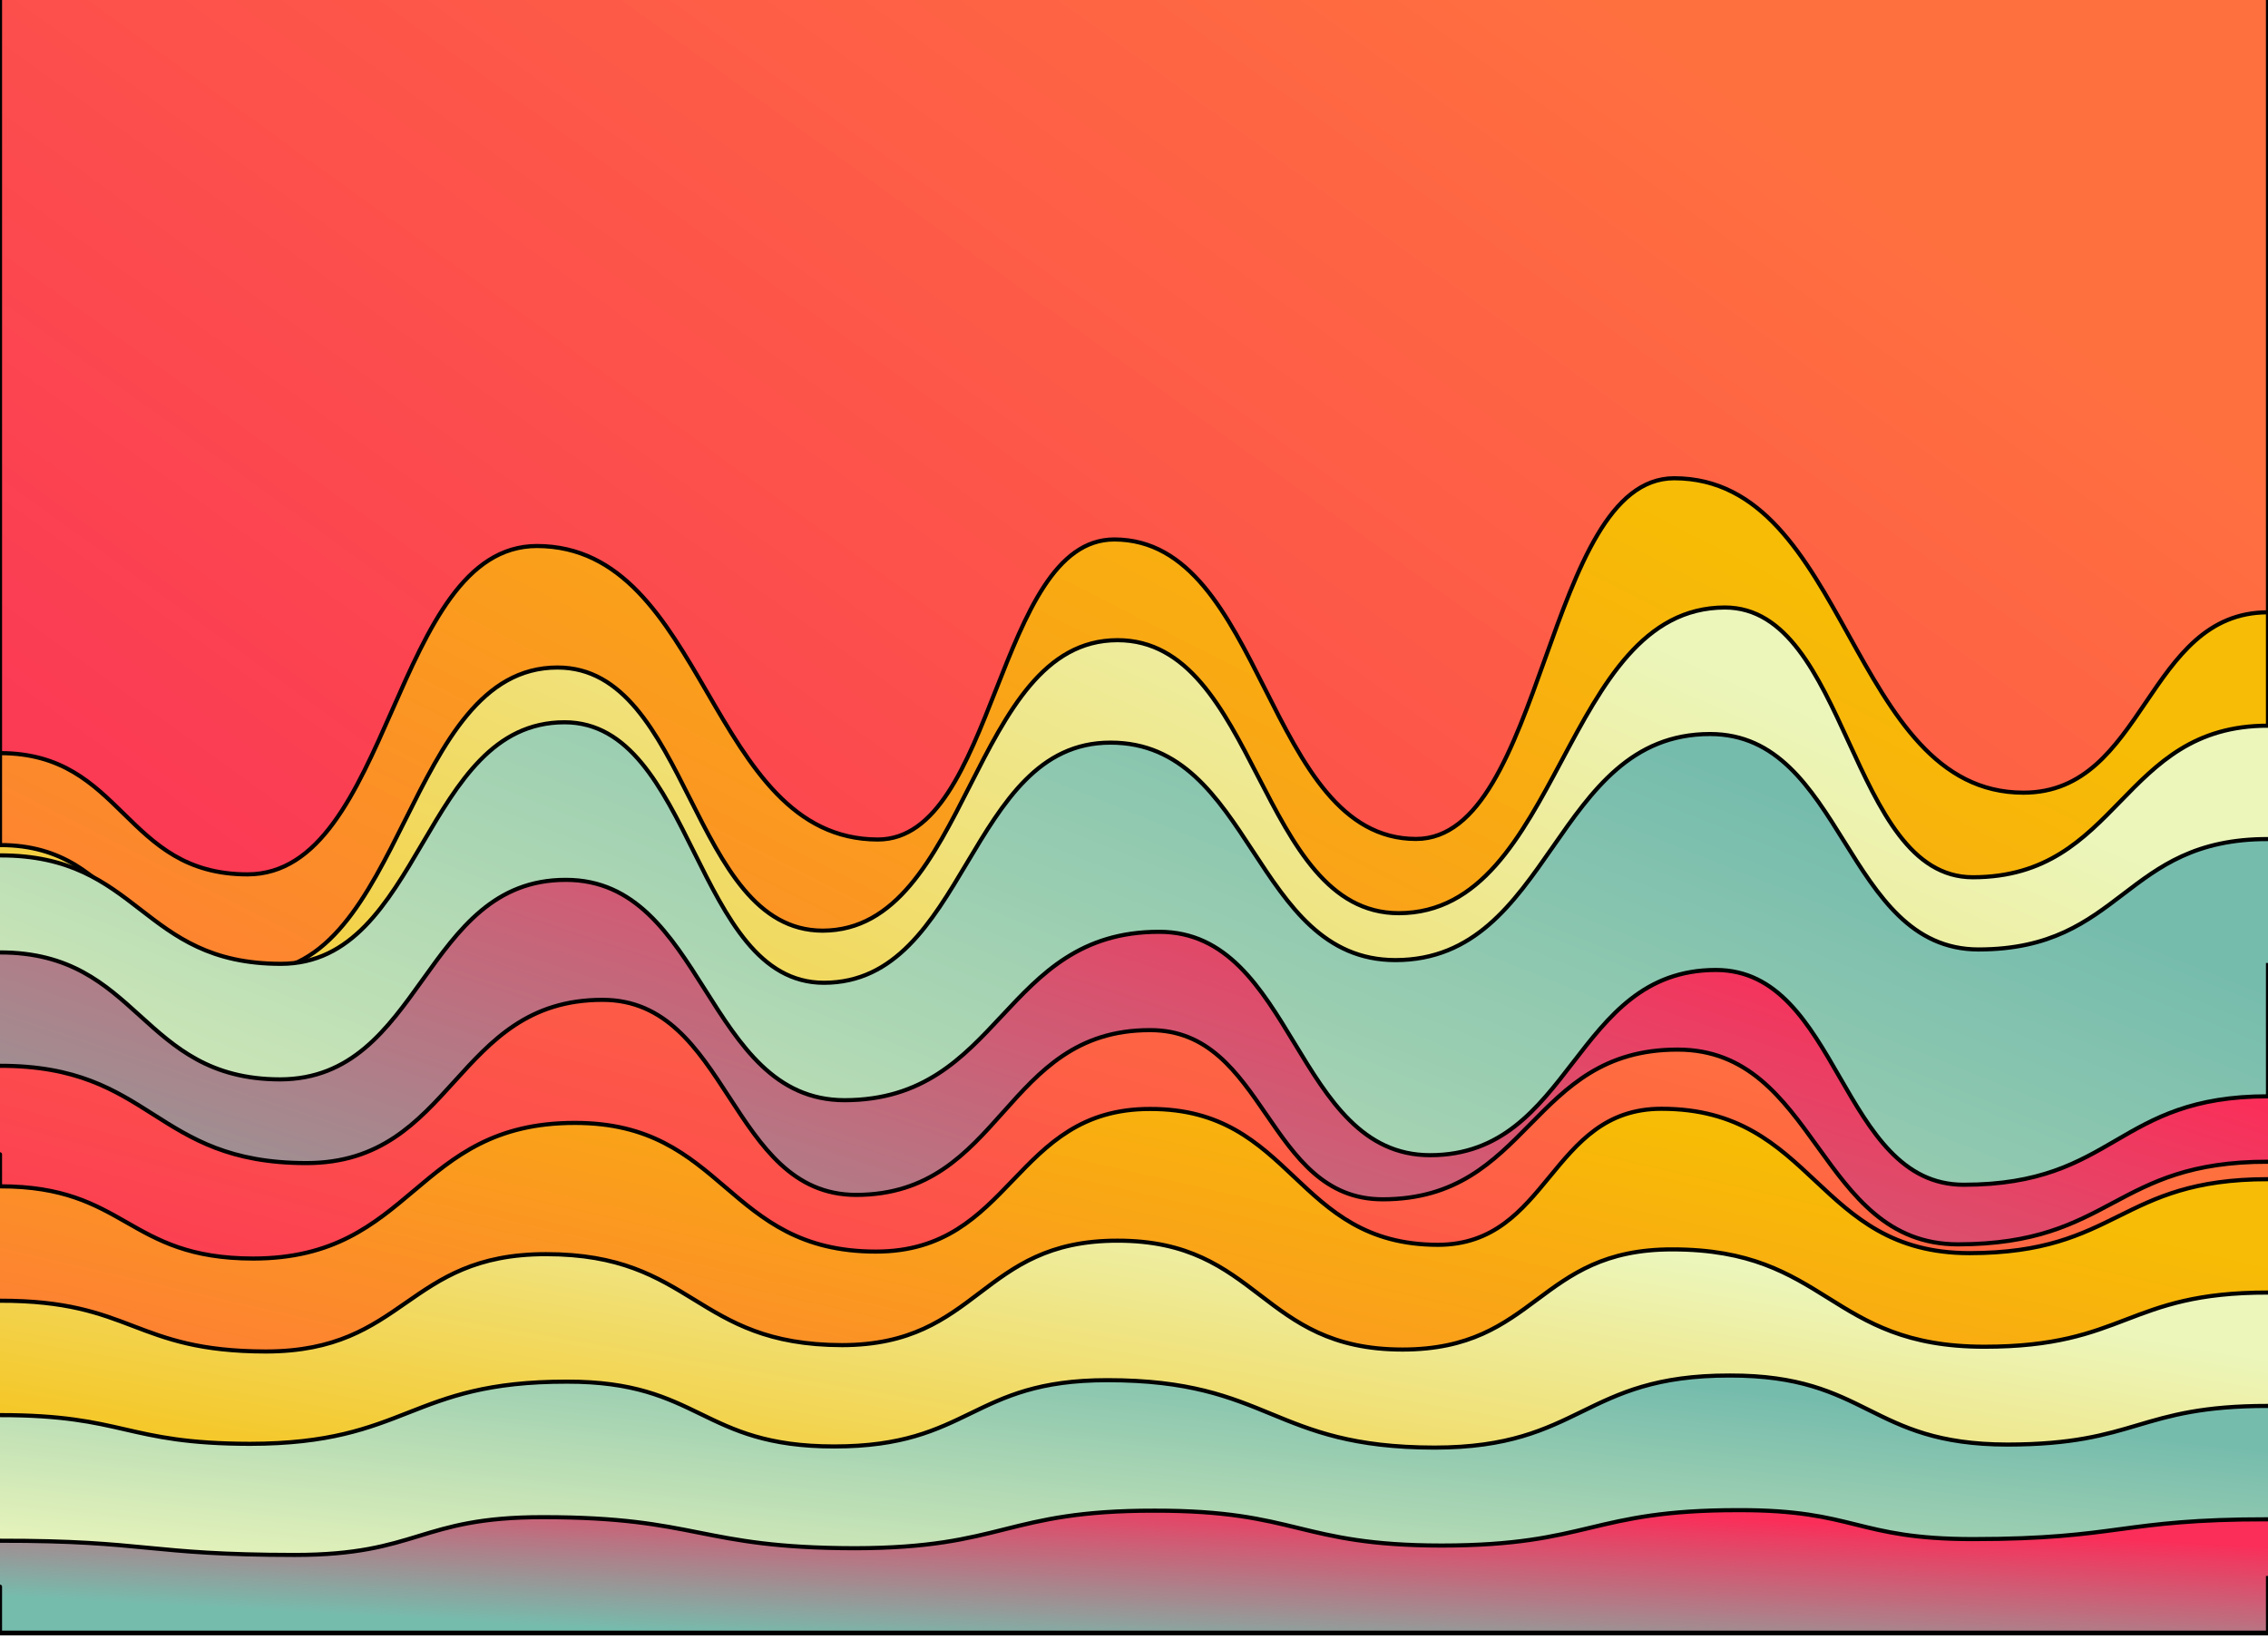 <svg xmlns="http://www.w3.org/2000/svg" version="1.1" xmlns:xlink="http://www.w3.org/1999/xlink" width="100%" height="100%" id="svgWorkerArea" viewBox="0 0 550 400" xmlns:artdraw="https://artdraw.muisca.co" style="background: white;"><defs id="defsdoc"><pattern id="patternBool" x="0" y="0" width="10" height="10" patternUnits="userSpaceOnUse" patternTransform="rotate(35)"><circle cx="5" cy="5" r="4" style="stroke: none;fill: #ff000070;"></circle></pattern><linearGradient id="fill-Linear-path-318619065" x1="15%" y1="85%" x2="85%" y2="15%"><stop offset="0%" style="stop-color:#fa2e59;stop-opacity:1;"></stop><stop offset="100%" style="stop-color:#ff703f;stop-opacity:1;"></stop></linearGradient><filter id="filter-path-318619065" x="-100%" y="-100%" width="300%" height="300%" class="preview"><feGaussianBlur mod="m1" in="SourceAlpha" stdDeviation="4" result="desenfoque"></feGaussianBlur><feOffset in="desenfoque" mod="m2" dx="0" dy="-4" result="sombra"></feOffset><feMerge><feMergeNode in="sombra"></feMergeNode><feMergeNode in="SourceGraphic"></feMergeNode></feMerge></filter><linearGradient id="fill-Linear-path-838023143" x1="15%" y1="85%" x2="85%" y2="15%"><stop offset="0%" style="stop-color:#ff703f;stop-opacity:1;"></stop><stop offset="100%" style="stop-color:#f7bc05;stop-opacity:1;"></stop></linearGradient><filter id="filter-path-838023143" x="-100%" y="-100%" width="300%" height="300%" class="preview"><feGaussianBlur mod="m1" in="SourceAlpha" stdDeviation="4" result="desenfoque"></feGaussianBlur><feOffset in="desenfoque" mod="m2" dx="0" dy="-4" result="sombra"></feOffset><feMerge><feMergeNode in="sombra"></feMergeNode><feMergeNode in="SourceGraphic"></feMergeNode></feMerge></filter><linearGradient id="fill-Linear-path-590795699" x1="15%" y1="85%" x2="85%" y2="15%"><stop offset="0%" style="stop-color:#f7bc05;stop-opacity:1;"></stop><stop offset="100%" style="stop-color:#ecf6bb;stop-opacity:1;"></stop></linearGradient><filter id="filter-path-590795699" x="-100%" y="-100%" width="300%" height="300%" class="preview"><feGaussianBlur mod="m1" in="SourceAlpha" stdDeviation="4" result="desenfoque"></feGaussianBlur><feOffset in="desenfoque" mod="m2" dx="0" dy="-4" result="sombra"></feOffset><feMerge><feMergeNode in="sombra"></feMergeNode><feMergeNode in="SourceGraphic"></feMergeNode></feMerge></filter><linearGradient id="fill-Linear-path-531537917" x1="15%" y1="85%" x2="85%" y2="15%"><stop offset="0%" style="stop-color:#ecf6bb;stop-opacity:1;"></stop><stop offset="100%" style="stop-color:#76bcad;stop-opacity:1;"></stop></linearGradient><filter id="filter-path-531537917" x="-100%" y="-100%" width="300%" height="300%" class="preview"><feGaussianBlur mod="m1" in="SourceAlpha" stdDeviation="4" result="desenfoque"></feGaussianBlur><feOffset in="desenfoque" mod="m2" dx="0" dy="-4" result="sombra"></feOffset><feMerge><feMergeNode in="sombra"></feMergeNode><feMergeNode in="SourceGraphic"></feMergeNode></feMerge></filter><linearGradient id="fill-Linear-path-407512771" x1="15%" y1="85%" x2="85%" y2="15%"><stop offset="0%" style="stop-color:#76bcad;stop-opacity:1;"></stop><stop offset="100%" style="stop-color:#fa2e59;stop-opacity:1;"></stop></linearGradient><filter id="filter-path-407512771" x="-100%" y="-100%" width="300%" height="300%" class="preview"><feGaussianBlur mod="m1" in="SourceAlpha" stdDeviation="4" result="desenfoque"></feGaussianBlur><feOffset in="desenfoque" mod="m2" dx="0" dy="-4" result="sombra"></feOffset><feMerge><feMergeNode in="sombra"></feMergeNode><feMergeNode in="SourceGraphic"></feMergeNode></feMerge></filter><linearGradient id="fill-Linear-path-735195650" x1="15%" y1="85%" x2="85%" y2="15%"><stop offset="0%" style="stop-color:#fa2e59;stop-opacity:1;"></stop><stop offset="100%" style="stop-color:#ff703f;stop-opacity:1;"></stop></linearGradient><filter id="filter-path-735195650" x="-100%" y="-100%" width="300%" height="300%" class="preview"><feGaussianBlur mod="m1" in="SourceAlpha" stdDeviation="4" result="desenfoque"></feGaussianBlur><feOffset in="desenfoque" mod="m2" dx="0" dy="-4" result="sombra"></feOffset><feMerge><feMergeNode in="sombra"></feMergeNode><feMergeNode in="SourceGraphic"></feMergeNode></feMerge></filter><linearGradient id="fill-Linear-path-918563263" x1="15%" y1="85%" x2="85%" y2="15%"><stop offset="0%" style="stop-color:#ff703f;stop-opacity:1;"></stop><stop offset="100%" style="stop-color:#f7bc05;stop-opacity:1;"></stop></linearGradient><filter id="filter-path-918563263" x="-100%" y="-100%" width="300%" height="300%" class="preview"><feGaussianBlur mod="m1" in="SourceAlpha" stdDeviation="4" result="desenfoque"></feGaussianBlur><feOffset in="desenfoque" mod="m2" dx="0" dy="-4" result="sombra"></feOffset><feMerge><feMergeNode in="sombra"></feMergeNode><feMergeNode in="SourceGraphic"></feMergeNode></feMerge></filter><linearGradient id="fill-Linear-path-365982471" x1="15%" y1="85%" x2="85%" y2="15%"><stop offset="0%" style="stop-color:#f7bc05;stop-opacity:1;"></stop><stop offset="100%" style="stop-color:#ecf6bb;stop-opacity:1;"></stop></linearGradient><filter id="filter-path-365982471" x="-100%" y="-100%" width="300%" height="300%" class="preview"><feGaussianBlur mod="m1" in="SourceAlpha" stdDeviation="4" result="desenfoque"></feGaussianBlur><feOffset in="desenfoque" mod="m2" dx="0" dy="-4" result="sombra"></feOffset><feMerge><feMergeNode in="sombra"></feMergeNode><feMergeNode in="SourceGraphic"></feMergeNode></feMerge></filter><linearGradient id="fill-Linear-path-228194443" x1="15%" y1="85%" x2="85%" y2="15%"><stop offset="0%" style="stop-color:#ecf6bb;stop-opacity:1;"></stop><stop offset="100%" style="stop-color:#76bcad;stop-opacity:1;"></stop></linearGradient><filter id="filter-path-228194443" x="-100%" y="-100%" width="300%" height="300%" class="preview"><feGaussianBlur mod="m1" in="SourceAlpha" stdDeviation="4" result="desenfoque"></feGaussianBlur><feOffset in="desenfoque" mod="m2" dx="0" dy="-4" result="sombra"></feOffset><feMerge><feMergeNode in="sombra"></feMergeNode><feMergeNode in="SourceGraphic"></feMergeNode></feMerge></filter><linearGradient id="fill-Linear-path-777819056" x1="15%" y1="85%" x2="85%" y2="15%"><stop offset="0%" style="stop-color:#76bcad;stop-opacity:1;"></stop><stop offset="100%" style="stop-color:#fa2e59;stop-opacity:1;"></stop></linearGradient><filter id="filter-path-777819056" x="-100%" y="-100%" width="300%" height="300%" class="preview"><feGaussianBlur mod="m1" in="SourceAlpha" stdDeviation="4" result="desenfoque"></feGaussianBlur><feOffset in="desenfoque" mod="m2" dx="0" dy="-4" result="sombra"></feOffset><feMerge><feMergeNode in="sombra"></feMergeNode><feMergeNode in="SourceGraphic"></feMergeNode></feMerge></filter></defs><g id="waves-801328390" class="cosito preview"><path id="path-318619065" fill="url(#fill-Linear-path-318619065)" fill-opacity="1" stroke="#000000" stroke-opacity="1" stroke-width="1" class="grouped" d="M0,153.495 C0,153.495,0,-246.502,0,-246.505 C0,-246.502,550,-246.502,550,-246.505 C550,-246.502,550,153.495,550,153.495 C550,153.495,0,153.495,0,153.495" transform="matrix(1,0,0,1,0,246.505)" filter="url(#filter-path-318619065)"></path><path id="path-838023143" fill="url(#fill-Linear-path-838023143)" fill-opacity="1" stroke="#000000" stroke-opacity="1" stroke-width="1" class="grouped" d="M0,153.495 C0,153.495,0,-59.837,0,-59.837 C30,-59.837,30,-30.448,60,-30.429 C95.1,-30.448,95.1,-110.014,130.2,-110.07 C171.55,-110.014,171.55,-38.924,212.9,-38.884 C241.55,-38.924,241.55,-111.623,270.2,-111.661 C306.8,-111.623,306.8,-39.048,343.4,-39.018 C374.7,-39.048,374.7,-126.472,406,-126.505 C448.35,-126.472,448.35,-50.247,490.7,-50.244 C520.35,-50.247,520.35,-93.99,550,-93.99 C550,-93.99,550,153.495,550,153.495 C550,153.495,0,153.495,0,153.495" transform="matrix(1,0,0,1,0,246.505)" filter="url(#filter-path-838023143)"></path><path id="path-590795699" fill="url(#fill-Linear-path-590795699)" fill-opacity="1" stroke="#000000" stroke-opacity="1" stroke-width="1" class="grouped" d="M0,153.495 C0,153.495,0,-37.563,0,-37.536 C30.7,-37.563,30.7,-6.751,61.4,-6.735 C98.3,-6.751,98.3,-80.626,135.2,-80.6 C167.35,-80.626,167.35,-16.836,199.5,-16.775 C235.25,-16.836,235.25,-87.246,271,-87.23 C305.1,-87.246,305.1,-21.044,339.2,-21.013 C378.75,-21.044,378.75,-95.103,418.3,-95.159 C448.35,-95.103,448.35,-29.767,478.4,-29.727 C514.2,-29.767,514.2,-66.519,550,-66.491 C550,-66.519,550,153.495,550,153.495 C550,153.495,0,153.495,0,153.495" transform="matrix(1,0,0,1,0,246.505)" filter="url(#filter-path-590795699)"></path><path id="path-531537917" fill="url(#fill-Linear-path-531537917)" fill-opacity="1" stroke="#000000" stroke-opacity="1" stroke-width="1" class="grouped" d="M0,153.495 C0,153.495,0,-35.088,0,-35.033 C34.05,-35.088,34.05,-8.731,68.1,-8.73 C102.5,-8.731,102.5,-67.323,136.9,-67.318 C168.35,-67.323,168.35,-4.153,199.8,-4.134 C234.55,-4.153,234.55,-62.435,269.3,-62.381 C303.85,-62.435,303.85,-9.659,338.4,-9.636 C376.55,-9.659,376.55,-64.477,414.7,-64.467 C447.25,-64.477,447.25,-12.258,479.8,-12.214 C514.9,-12.258,514.9,-39.048,550,-38.993 C550,-39.048,550,153.495,550,153.495 C550,153.495,0,153.495,0,153.495" transform="matrix(1,0,0,1,0,246.505)" filter="url(#filter-path-531537917)"></path><path id="path-407512771" fill="url(#fill-Linear-path-407512771)" fill-opacity="1" stroke="#000000" stroke-opacity="1" stroke-width="1" class="grouped" d="M0,153.495 C0,153.495,0,-11.515,0,-11.495 C33.95,-11.515,33.95,19.234,67.9,19.295 C102.55,19.234,102.55,-29.149,137.2,-29.096 C171,-29.149,171,24.308,204.8,24.345 C242.95,24.308,242.95,-16.527,281.1,-16.499 C313.95,-16.527,313.95,37.672,346.8,37.684 C381.45,37.672,381.45,-7.246,416.1,-7.242 C446.15,-7.246,446.15,44.849,476.2,44.853 C513.1,44.849,513.1,23.38,550,23.4 C550,23.38,550,153.495,550,153.495 C550,153.495,0,153.495,0,153.495" transform="matrix(1,0,0,1,0,246.505)" filter="url(#filter-path-407512771)"></path><path id="path-735195650" fill="url(#fill-Linear-path-735195650)" fill-opacity="1" stroke="#000000" stroke-opacity="1" stroke-width="1" class="grouped" d="M0,153.495 C0,153.495,0,15.955,0,16.003 C37.15,15.955,37.15,39.59,74.3,39.599 C110.2,39.59,110.2,-0.007,146.1,0.004 C176.85,-0.007,176.85,47.262,207.6,47.316 C243.25,47.262,243.25,7.293,278.9,7.351 C307.1,7.293,307.1,48.376,335.3,48.386 C371.05,48.376,371.05,12.057,406.8,12.071 C440.8,12.057,440.8,59.265,474.8,59.309 C512.4,59.265,512.4,39.219,550,39.267 C550,39.219,550,153.495,550,153.495 C550,153.495,0,153.495,0,153.495" transform="matrix(1,0,0,1,0,246.505)" filter="url(#filter-path-735195650)"></path><path id="path-918563263" fill="url(#fill-Linear-path-918563263)" fill-opacity="1" stroke="#000000" stroke-opacity="1" stroke-width="1" class="grouped" d="M0,153.495 C0,153.495,0,45.22,0,45.234 C30.7,45.22,30.7,62.73,61.4,62.752 C100.4,62.73,100.4,29.814,139.4,29.855 C175.9,29.814,175.9,61.059,212.4,61.064 C245.65,61.059,245.65,26.411,278.9,26.471 C313.8,26.411,313.8,59.389,348.7,59.422 C375.8,59.389,375.8,26.411,402.9,26.426 C440.25,26.411,440.25,61.431,477.6,61.441 C513.8,61.431,513.8,43.488,550,43.502 C550,43.488,550,153.495,550,153.495 C550,153.495,0,153.495,0,153.495" transform="matrix(1,0,0,1,0,246.505)" filter="url(#filter-path-918563263)"></path><path id="path-365982471" fill="url(#fill-Linear-path-365982471)" fill-opacity="1" stroke="#000000" stroke-opacity="1" stroke-width="1" class="grouped" d="M0,153.495 C0,153.495,0,72.939,0,72.98 C32.25,72.939,32.25,85.251,64.5,85.295 C98.45,85.251,98.45,61.678,132.4,61.688 C168.3,61.678,168.3,83.704,204.2,83.752 C237.6,83.704,237.6,58.399,271,58.417 C305.55,58.399,305.55,84.818,340.1,84.823 C372.8,84.818,372.8,60.502,405.5,60.532 C443.35,60.502,443.35,84.137,481.2,84.141 C515.6,84.137,515.6,70.959,550,71 C550,70.959,550,153.495,550,153.495 C550,153.495,0,153.495,0,153.495" transform="matrix(1,0,0,1,0,246.505)" filter="url(#filter-path-365982471)"></path><path id="path-228194443" fill="url(#fill-Linear-path-228194443)" fill-opacity="1" stroke="#000000" stroke-opacity="1" stroke-width="1" class="grouped" d="M0,153.495 C0,153.495,0,100.719,0,100.726 C30.3,100.719,30.3,107.648,60.6,107.69 C99.05,107.648,99.05,92.552,137.5,92.612 C169.9,92.552,169.9,108.329,202.3,108.329 C235.4,108.329,235.4,92.242,268.5,92.255 C308.2,92.242,308.2,108.576,347.9,108.605 C383.7,108.576,383.7,91.067,419.5,91.124 C453.15,91.067,453.15,107.834,486.8,107.87 C518.4,107.834,518.4,98.491,550,98.498 C550,98.491,550,153.495,550,153.495 C550,153.495,0,153.495,0,153.495" transform="matrix(1,0,0,1,0,246.505)" filter="url(#filter-path-228194443)"></path><path id="path-777819056" fill="url(#fill-Linear-path-777819056)" fill-opacity="1" stroke="#000000" stroke-opacity="1" stroke-width="1" class="grouped" d="M0,153.495 C0,153.495,0,131.159,0,131.194 C35.75,131.159,35.75,134.624,71.5,134.642 C101.55,134.624,101.55,125.467,131.6,125.479 C169.45,125.467,169.45,132.954,207.3,133.012 C243.65,132.954,243.65,123.859,280,123.903 C314.8,123.859,314.8,132.335,349.6,132.361 C385.65,132.335,385.65,123.735,421.7,123.777 C450.05,123.735,450.05,130.788,478.4,130.797 C514.2,130.788,514.2,125.962,550,125.996 C550,125.962,550,153.495,550,153.495 C550,153.495,0,153.495,0,153.495" transform="matrix(1,0,0,1,0,246.505)" filter="url(#filter-path-777819056)"></path></g></svg>